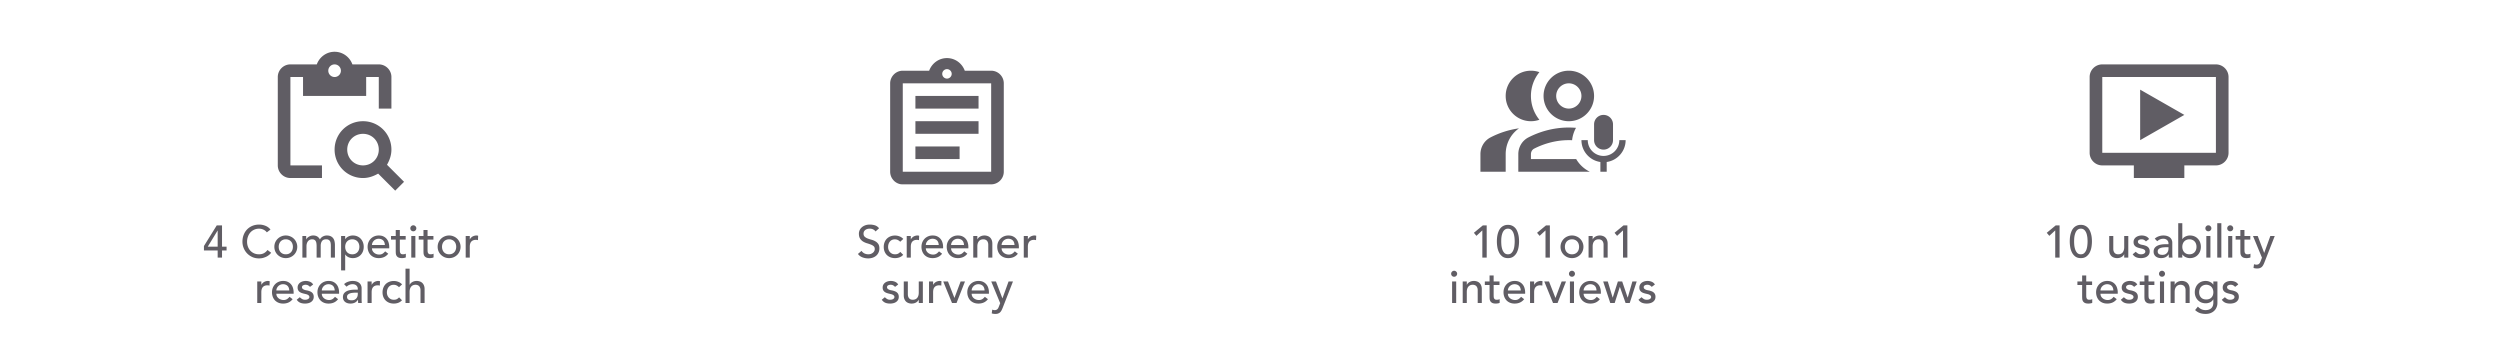 <svg xmlns="http://www.w3.org/2000/svg" width="1320" height="188" fill="none"><path fill="#605D64" d="M153.335 40.665h6.666v10h33.334v-10h6.666v16.667h6.667V40.665c0-3.666-3-6.666-6.667-6.666h-13.933c-1.4-3.867-5.067-6.667-9.4-6.667s-8 2.8-9.4 6.667h-13.933c-3.667 0-6.667 3-6.667 6.666v46.667c0 3.667 3 6.667 6.667 6.667h16.666v-6.667h-16.666V40.665ZM176.668 34c1.833 0 3.333 1.5 3.333 3.333 0 1.833-1.5 3.333-3.333 3.333a3.343 3.343 0 0 1-3.333-3.333c0-1.833 1.5-3.333 3.333-3.333Z"/><path fill="#605D64" d="M204.335 86.999c1.333-2.334 2.333-5 2.333-8 0-8.334-6.667-15-15-15s-15 6.666-15 15c0 8.333 6.667 15 15 15 3 0 5.667-1 8-2.334l9 9 4.667-4.666-9-9Zm-12.667.333c-4.667 0-8.333-3.667-8.333-8.333 0-4.667 3.666-8.334 8.333-8.334s8.333 3.667 8.333 8.334c0 4.666-3.666 8.333-8.333 8.333Zm-76.741 44.924h-7.248v-2.352l6.768-10.896h2.784v11.232h2.4v2.016h-2.4V136h-2.304v-3.744Zm0-10.512h-.048l-5.184 8.496h5.232v-8.496Zm25.968.936a4.752 4.752 0 0 0-1.824-1.44 5.433 5.433 0 0 0-2.28-.504c-.96 0-1.832.184-2.616.552a6.015 6.015 0 0 0-1.992 1.464 6.825 6.825 0 0 0-1.272 2.208 7.773 7.773 0 0 0-.456 2.688c0 .896.144 1.744.432 2.544.288.8.704 1.504 1.248 2.112a5.85 5.85 0 0 0 1.992 1.44c.784.352 1.672.528 2.664.528.976 0 1.832-.2 2.568-.6a5.51 5.51 0 0 0 1.872-1.68l1.944 1.464a8.586 8.586 0 0 1-.672.768c-.32.32-.744.648-1.272.984-.528.32-1.168.6-1.92.84-.736.256-1.592.384-2.568.384-1.344 0-2.56-.256-3.648-.768a8.977 8.977 0 0 1-2.76-2.016 8.94 8.94 0 0 1-1.728-2.808 8.95 8.95 0 0 1-.6-3.192c0-1.312.216-2.52.648-3.624.432-1.12 1.032-2.08 1.8-2.88a8.142 8.142 0 0 1 2.808-1.896c1.088-.448 2.288-.672 3.6-.672 1.12 0 2.216.216 3.288.648a6.15 6.15 0 0 1 2.664 1.992l-1.92 1.464Zm6.266 7.632c0 .576.088 1.112.264 1.608.176.48.424.896.744 1.248.32.336.712.608 1.176.816.464.192.984.288 1.56.288.576 0 1.096-.096 1.56-.288a3.68 3.68 0 0 0 1.176-.816c.32-.352.568-.768.744-1.248a4.775 4.775 0 0 0 .264-1.608 4.57 4.57 0 0 0-.264-1.584 3.457 3.457 0 0 0-.744-1.248 3.238 3.238 0 0 0-1.176-.816 3.773 3.773 0 0 0-1.56-.312c-.576 0-1.096.104-1.56.312a3.238 3.238 0 0 0-1.176.816c-.32.336-.568.752-.744 1.248a4.57 4.57 0 0 0-.264 1.584Zm-2.304 0c0-.832.152-1.608.456-2.328.32-.72.752-1.352 1.296-1.896a5.833 5.833 0 0 1 1.92-1.272 5.894 5.894 0 0 1 2.376-.48c.848 0 1.64.16 2.376.48a5.833 5.833 0 0 1 3.192 3.168c.32.72.48 1.496.48 2.328 0 .832-.16 1.616-.48 2.352a5.9 5.9 0 0 1-1.272 1.896 6.378 6.378 0 0 1-1.92 1.272 6.162 6.162 0 0 1-2.376.456c-.848 0-1.64-.152-2.376-.456a6.378 6.378 0 0 1-1.92-1.272 6.238 6.238 0 0 1-1.296-1.896 6.1 6.1 0 0 1-.456-2.352Zm14.802-5.688h2.016v1.776h.048c.048-.16.168-.36.36-.6.208-.24.464-.464.768-.672.32-.224.688-.408 1.104-.552.432-.16.904-.24 1.416-.24.848 0 1.56.176 2.136.528.576.352 1.048.88 1.416 1.584a3.64 3.64 0 0 1 1.56-1.584c.672-.352 1.352-.528 2.04-.528.88 0 1.6.144 2.16.432.56.288 1 .672 1.32 1.152.32.464.536 1 .648 1.608.128.592.192 1.208.192 1.848V136h-2.16v-6.336c0-.432-.032-.848-.096-1.248-.048-.4-.16-.752-.336-1.056a1.896 1.896 0 0 0-.744-.72c-.32-.192-.744-.288-1.272-.288-1.04 0-1.784.32-2.232.96-.448.64-.672 1.464-.672 2.472V136h-2.16v-5.952c0-.544-.032-1.04-.096-1.488-.048-.448-.16-.832-.336-1.152-.16-.336-.4-.592-.72-.768-.304-.192-.72-.288-1.248-.288-.384 0-.76.08-1.128.24a2.538 2.538 0 0 0-.936.672c-.272.304-.488.696-.648 1.176-.16.464-.24 1.016-.24 1.656V136h-2.16v-11.376Zm20.438 0h2.16v1.632h.048c.416-.608.984-1.08 1.704-1.416a5.38 5.38 0 0 1 2.256-.504c.88 0 1.672.152 2.376.456.72.304 1.328.728 1.824 1.272a5.598 5.598 0 0 1 1.176 1.92c.272.72.408 1.496.408 2.328a6.8 6.8 0 0 1-.408 2.376 5.647 5.647 0 0 1-1.176 1.896 5.286 5.286 0 0 1-1.824 1.248c-.704.304-1.496.456-2.376.456a5.382 5.382 0 0 1-2.304-.504c-.72-.352-1.272-.824-1.656-1.416h-.048v8.4h-2.16v-18.144Zm5.904 1.728c-.576 0-1.096.104-1.56.312a3.238 3.238 0 0 0-1.176.816c-.32.336-.568.752-.744 1.248a4.57 4.57 0 0 0-.264 1.584c0 .576.088 1.112.264 1.608.176.48.424.896.744 1.248.32.336.712.608 1.176.816.464.192.984.288 1.56.288.576 0 1.096-.096 1.56-.288a3.68 3.68 0 0 0 1.176-.816c.32-.352.568-.768.744-1.248a4.775 4.775 0 0 0 .264-1.608 4.57 4.57 0 0 0-.264-1.584 3.457 3.457 0 0 0-.744-1.248 3.238 3.238 0 0 0-1.176-.816 3.773 3.773 0 0 0-1.56-.312Zm10.4 4.752c0 .496.104.952.312 1.368.224.4.512.744.864 1.032.352.288.76.512 1.224.672.464.16.944.24 1.44.24.672 0 1.256-.152 1.752-.456a5.87 5.87 0 0 0 1.368-1.248l1.632 1.248c-1.2 1.552-2.88 2.328-5.04 2.328-.896 0-1.712-.152-2.448-.456a5.543 5.543 0 0 1-1.848-1.248 5.853 5.853 0 0 1-1.152-1.896 6.8 6.8 0 0 1-.408-2.376c0-.848.144-1.632.432-2.352a5.955 5.955 0 0 1 1.224-1.896 5.63 5.63 0 0 1 1.872-1.272 5.985 5.985 0 0 1 2.352-.456c1.008 0 1.856.176 2.544.528a4.96 4.96 0 0 1 1.728 1.392c.448.56.768 1.2.96 1.92.208.704.312 1.424.312 2.16v.768h-9.12Zm6.816-1.728a4.3 4.3 0 0 0-.24-1.32 2.66 2.66 0 0 0-.6-1.032 2.62 2.62 0 0 0-1.032-.696c-.4-.176-.872-.264-1.416-.264-.528 0-1.016.104-1.464.312-.432.192-.8.448-1.104.768a3.75 3.75 0 0 0-.72 1.08c-.16.384-.24.768-.24 1.152h6.816Zm10.984-2.88h-3.096v5.16c0 .32.008.64.024.96.016.304.072.584.168.84.112.24.272.44.48.6.224.144.544.216.96.216.256 0 .52-.024.792-.072.272-.048.52-.136.744-.264v1.968c-.256.144-.592.24-1.008.288a6.33 6.33 0 0 1-.936.096c-.832 0-1.48-.112-1.944-.336-.448-.24-.784-.544-1.008-.912a3.138 3.138 0 0 1-.384-1.224 20.226 20.226 0 0 1-.048-1.392v-5.928h-2.496v-1.872h2.496v-3.192h2.16v3.192h3.096v1.872Zm2.954-1.872h2.16V136h-2.16v-11.376Zm-.504-4.08c0-.432.152-.8.456-1.104.32-.32.696-.48 1.128-.48.432 0 .8.16 1.104.48.32.304.48.672.48 1.104 0 .432-.16.808-.48 1.128a1.504 1.504 0 0 1-1.104.456c-.432 0-.808-.152-1.128-.456a1.584 1.584 0 0 1-.456-1.128Zm12.198 5.952h-3.096v5.16c0 .32.008.64.024.96.016.304.072.584.168.84.112.24.272.44.48.6.224.144.544.216.96.216.256 0 .52-.024.792-.072.272-.048.52-.136.744-.264v1.968c-.256.144-.592.24-1.008.288a6.33 6.33 0 0 1-.936.096c-.832 0-1.48-.112-1.944-.336-.448-.24-.784-.544-1.008-.912a3.138 3.138 0 0 1-.384-1.224 20.226 20.226 0 0 1-.048-1.392v-5.928h-2.496v-1.872h2.496v-3.192h2.16v3.192h3.096v1.872Zm4.539 3.816c0 .576.088 1.112.264 1.608.176.48.424.896.744 1.248.32.336.712.608 1.176.816.464.192.984.288 1.56.288.576 0 1.096-.096 1.56-.288a3.68 3.68 0 0 0 1.176-.816c.32-.352.568-.768.744-1.248a4.775 4.775 0 0 0 .264-1.608 4.57 4.57 0 0 0-.264-1.584 3.457 3.457 0 0 0-.744-1.248 3.238 3.238 0 0 0-1.176-.816 3.773 3.773 0 0 0-1.56-.312c-.576 0-1.096.104-1.56.312a3.238 3.238 0 0 0-1.176.816c-.32.336-.568.752-.744 1.248a4.57 4.57 0 0 0-.264 1.584Zm-2.304 0c0-.832.152-1.608.456-2.328.32-.72.752-1.352 1.296-1.896a5.833 5.833 0 0 1 1.92-1.272 5.894 5.894 0 0 1 2.376-.48c.848 0 1.64.16 2.376.48a5.833 5.833 0 0 1 3.192 3.168c.32.72.48 1.496.48 2.328 0 .832-.16 1.616-.48 2.352a5.9 5.9 0 0 1-1.272 1.896 6.378 6.378 0 0 1-1.92 1.272 6.162 6.162 0 0 1-2.376.456c-.848 0-1.64-.152-2.376-.456a6.378 6.378 0 0 1-1.92-1.272 6.238 6.238 0 0 1-1.296-1.896 6.1 6.1 0 0 1-.456-2.352Zm14.802-5.688h2.16v1.752h.048c.144-.304.336-.576.576-.816.24-.256.504-.472.792-.648.304-.176.632-.312.984-.408a3.466 3.466 0 0 1 1.056-.168c.352 0 .672.048.96.144l-.096 2.328a6.267 6.267 0 0 0-.528-.12 2.946 2.946 0 0 0-.528-.048c-1.056 0-1.864.296-2.424.888-.56.592-.84 1.512-.84 2.76V136h-2.16v-11.376Zm-110.063 24h2.16v1.752h.048c.144-.304.336-.576.576-.816.24-.256.504-.472.792-.648.304-.176.632-.312.984-.408a3.466 3.466 0 0 1 1.056-.168c.352 0 .672.048.96.144l-.096 2.328a6.267 6.267 0 0 0-.528-.12 2.946 2.946 0 0 0-.528-.048c-1.056 0-1.864.296-2.424.888-.56.592-.84 1.512-.84 2.76V160h-2.16v-11.376Zm10.093 6.48c0 .496.104.952.312 1.368.224.4.512.744.864 1.032.352.288.76.512 1.224.672.464.16.944.24 1.44.24.672 0 1.256-.152 1.752-.456a5.87 5.87 0 0 0 1.368-1.248l1.632 1.248c-1.2 1.552-2.88 2.328-5.04 2.328-.896 0-1.712-.152-2.448-.456a5.543 5.543 0 0 1-1.848-1.248 5.853 5.853 0 0 1-1.152-1.896 6.8 6.8 0 0 1-.408-2.376c0-.848.144-1.632.432-2.352a5.955 5.955 0 0 1 1.224-1.896 5.63 5.63 0 0 1 1.872-1.272 5.985 5.985 0 0 1 2.352-.456c1.008 0 1.856.176 2.544.528a4.96 4.96 0 0 1 1.728 1.392c.448.56.768 1.2.96 1.92.208.704.312 1.424.312 2.16v.768h-9.12Zm6.816-1.728a4.3 4.3 0 0 0-.24-1.32 2.66 2.66 0 0 0-.6-1.032 2.62 2.62 0 0 0-1.032-.696c-.4-.176-.872-.264-1.416-.264-.528 0-1.016.104-1.464.312-.432.192-.8.448-1.104.768a3.75 3.75 0 0 0-.72 1.08c-.16.384-.24.768-.24 1.152h6.816Zm10.936-1.896a3.107 3.107 0 0 0-.96-.792c-.368-.224-.824-.336-1.368-.336-.512 0-.96.112-1.344.336-.368.208-.552.52-.552.936 0 .336.104.608.312.816.224.208.48.376.768.504.304.128.624.224.96.288.336.064.624.12.864.168.464.112.896.248 1.296.408.416.16.768.368 1.056.624.304.256.536.568.696.936.176.368.264.816.264 1.344 0 .64-.136 1.192-.408 1.656a3.481 3.481 0 0 1-1.056 1.104 4.438 4.438 0 0 1-1.488.624 7.206 7.206 0 0 1-1.656.192c-.944 0-1.776-.144-2.496-.432-.704-.288-1.336-.816-1.896-1.584l1.632-1.344a6.72 6.72 0 0 0 1.176.936c.432.272.96.408 1.584.408.272 0 .544-.024.816-.072a2.89 2.89 0 0 0 .744-.264c.224-.128.4-.28.528-.456.144-.192.216-.408.216-.648 0-.32-.104-.584-.312-.792a1.899 1.899 0 0 0-.72-.48 3.85 3.85 0 0 0-.888-.288c-.304-.08-.576-.144-.816-.192-.464-.112-.904-.24-1.32-.384a4.013 4.013 0 0 1-1.104-.576 2.66 2.66 0 0 1-.768-.912c-.192-.368-.288-.824-.288-1.368 0-.592.12-1.104.36-1.536.256-.448.584-.816.984-1.104.416-.288.88-.504 1.392-.648a5.997 5.997 0 0 1 1.584-.216c.768 0 1.504.144 2.208.432a3.497 3.497 0 0 1 1.68 1.44l-1.68 1.272Zm6.248 3.624c0 .496.104.952.312 1.368.224.4.512.744.864 1.032.352.288.76.512 1.224.672.464.16.944.24 1.44.24.672 0 1.256-.152 1.752-.456a5.87 5.87 0 0 0 1.368-1.248l1.632 1.248c-1.2 1.552-2.88 2.328-5.04 2.328-.896 0-1.712-.152-2.448-.456a5.543 5.543 0 0 1-1.848-1.248 5.853 5.853 0 0 1-1.152-1.896 6.8 6.8 0 0 1-.408-2.376c0-.848.144-1.632.432-2.352a5.955 5.955 0 0 1 1.224-1.896 5.63 5.63 0 0 1 1.872-1.272 5.985 5.985 0 0 1 2.352-.456c1.008 0 1.856.176 2.544.528a4.96 4.96 0 0 1 1.728 1.392c.448.56.768 1.2.96 1.92.208.704.312 1.424.312 2.16v.768h-9.12Zm6.816-1.728a4.3 4.3 0 0 0-.24-1.32 2.66 2.66 0 0 0-.6-1.032 2.62 2.62 0 0 0-1.032-.696c-.4-.176-.872-.264-1.416-.264-.528 0-1.016.104-1.464.312-.432.192-.8.448-1.104.768a3.75 3.75 0 0 0-.72 1.08c-.16.384-.24.768-.24 1.152h6.816Zm4.936-3.36a5.869 5.869 0 0 1 2.112-1.248c.8-.288 1.6-.432 2.4-.432.832 0 1.544.104 2.136.312.608.208 1.104.488 1.488.84.384.352.664.76.84 1.224.192.448.288.92.288 1.416v5.808c0 .4.008.768.024 1.104.016.336.04.656.072.96h-1.92a20.799 20.799 0 0 1-.072-1.728h-.048c-.48.736-1.048 1.256-1.704 1.56-.656.304-1.416.456-2.28.456a5.234 5.234 0 0 1-1.512-.216 3.824 3.824 0 0 1-1.272-.648 3.19 3.19 0 0 1-.84-1.056c-.208-.432-.312-.928-.312-1.488 0-.736.16-1.352.48-1.848a3.755 3.755 0 0 1 1.344-1.2c.576-.32 1.24-.544 1.992-.672a13.275 13.275 0 0 1 2.448-.216h1.584v-.48c0-.288-.056-.576-.168-.864a2.209 2.209 0 0 0-.504-.768 2.2 2.2 0 0 0-.84-.552c-.336-.144-.736-.216-1.2-.216-.416 0-.784.04-1.104.12-.304.08-.584.184-.84.312a3.315 3.315 0 0 0-.696.408c-.208.16-.408.312-.6.456l-1.296-1.344Zm6.096 4.512c-.512 0-1.04.032-1.584.096a5.937 5.937 0 0 0-1.464.312 2.95 2.95 0 0 0-1.08.672c-.272.288-.408.656-.408 1.104 0 .656.216 1.128.648 1.416.448.288 1.048.432 1.8.432.592 0 1.096-.096 1.512-.288a2.962 2.962 0 0 0 1.008-.792c.256-.32.44-.672.552-1.056.112-.4.168-.792.168-1.176v-.72h-1.152Zm6.302-5.904h2.16v1.752h.048c.144-.304.336-.576.576-.816.24-.256.504-.472.792-.648.304-.176.632-.312.984-.408a3.466 3.466 0 0 1 1.056-.168c.352 0 .672.048.96.144l-.096 2.328a6.267 6.267 0 0 0-.528-.12 2.946 2.946 0 0 0-.528-.048c-1.056 0-1.864.296-2.424.888-.56.592-.84 1.512-.84 2.76V160h-2.16v-11.376Zm16.597 3.024a4.272 4.272 0 0 0-1.272-.936c-.432-.224-.952-.336-1.56-.336-.592 0-1.112.112-1.56.336-.432.208-.8.504-1.104.888-.288.368-.512.8-.672 1.296-.144.48-.216.984-.216 1.512s.088 1.032.264 1.512c.176.464.424.872.744 1.224s.704.632 1.152.84c.448.192.952.288 1.512.288.608 0 1.128-.104 1.56-.312a4.176 4.176 0 0 0 1.2-.96l1.536 1.536a4.82 4.82 0 0 1-1.968 1.344 6.73 6.73 0 0 1-2.352.408c-.88 0-1.688-.144-2.424-.432a5.694 5.694 0 0 1-1.872-1.2 5.507 5.507 0 0 1-1.224-1.872c-.288-.736-.432-1.544-.432-2.424 0-.88.144-1.688.432-2.424a5.64 5.64 0 0 1 1.2-1.896 5.507 5.507 0 0 1 1.872-1.224c.736-.304 1.552-.456 2.448-.456a6.28 6.28 0 0 1 2.376.456 5.116 5.116 0 0 1 1.992 1.344l-1.632 1.488Zm3.442-9.792h2.16v8.52h.048c.272-.608.744-1.096 1.416-1.464.672-.384 1.448-.576 2.328-.576a4.63 4.63 0 0 1 1.56.264c.512.16.952.416 1.32.768.384.352.688.808.912 1.368.224.544.336 1.192.336 1.944V160h-2.16v-6.72c0-.528-.072-.976-.216-1.344-.144-.384-.336-.688-.576-.912-.24-.24-.52-.408-.84-.504a2.755 2.755 0 0 0-.96-.168c-.448 0-.864.072-1.248.216-.384.144-.72.376-1.008.696-.288.304-.512.696-.672 1.176-.16.48-.24 1.048-.24 1.704V160h-2.16v-18.144Zm269.228-64.521h23.334V84h-23.334v-6.666Zm0-13.334h33.334v6.667h-33.334v-6.667Zm0-13.333h33.334v6.667h-33.334v-6.667Zm40-13.333H509.4c-1.4-3.867-5.067-6.667-9.4-6.667s-8 2.8-9.4 6.667h-13.933c-.467 0-.9.033-1.334.133a6.69 6.69 0 0 0-3.366 1.833c-.6.6-1.1 1.334-1.434 2.134A6.427 6.427 0 0 0 470 44v46.667c0 .9.2 1.8.533 2.6.334.8.834 1.5 1.434 2.133a6.69 6.69 0 0 0 3.366 1.834c.434.066.867.1 1.334.1h46.666c3.667 0 6.667-3 6.667-6.667V44.001c0-3.666-3-6.666-6.667-6.666ZM500 36.5c1.367 0 2.5 1.134 2.5 2.5 0 1.367-1.133 2.5-2.5 2.5a2.518 2.518 0 0 1-2.5-2.5c0-1.366 1.133-2.5 2.5-2.5Zm23.333 54.167h-46.666V44.001h46.666v46.667Zm-68.446 41.781a3.89 3.89 0 0 0 1.584 1.392 4.968 4.968 0 0 0 2.016.432 4.35 4.35 0 0 0 1.176-.168c.4-.128.76-.312 1.08-.552.336-.24.608-.536.816-.888a2.36 2.36 0 0 0 .312-1.224c0-.656-.208-1.152-.624-1.488-.416-.352-.936-.64-1.56-.864-.608-.24-1.28-.464-2.016-.672a8.84 8.84 0 0 1-2.016-.912 5.023 5.023 0 0 1-1.536-1.536c-.416-.656-.624-1.536-.624-2.64 0-.496.104-1.024.312-1.584a4.561 4.561 0 0 1 1.032-1.536c.464-.464 1.056-.848 1.776-1.152.736-.32 1.616-.48 2.64-.48.928 0 1.816.128 2.664.384.848.256 1.592.776 2.232 1.56l-1.872 1.704c-.288-.448-.696-.808-1.224-1.08s-1.128-.408-1.8-.408c-.64 0-1.176.088-1.608.264-.416.16-.752.376-1.008.648-.256.256-.44.536-.552.84a2.806 2.806 0 0 0-.144.84c0 .72.208 1.272.624 1.656.416.384.928.696 1.536.936.624.24 1.296.456 2.016.648a8.064 8.064 0 0 1 2.016.816c.624.336 1.144.8 1.56 1.392.416.576.624 1.376.624 2.4 0 .816-.16 1.552-.48 2.208a4.77 4.77 0 0 1-1.248 1.656 5.59 5.59 0 0 1-1.872 1.032 7.24 7.24 0 0 1-2.304.36 8.38 8.38 0 0 1-3.096-.576c-.976-.384-1.752-.976-2.328-1.776l1.896-1.632Zm20.416-4.8a4.272 4.272 0 0 0-1.272-.936c-.432-.224-.952-.336-1.56-.336-.592 0-1.112.112-1.56.336-.432.208-.8.504-1.104.888-.288.368-.512.8-.672 1.296-.144.48-.216.984-.216 1.512s.088 1.032.264 1.512c.176.464.424.872.744 1.224s.704.632 1.152.84c.448.192.952.288 1.512.288.608 0 1.128-.104 1.56-.312a4.176 4.176 0 0 0 1.2-.96l1.536 1.536a4.82 4.82 0 0 1-1.968 1.344 6.73 6.73 0 0 1-2.352.408c-.88 0-1.688-.144-2.424-.432a5.694 5.694 0 0 1-1.872-1.2 5.507 5.507 0 0 1-1.224-1.872c-.288-.736-.432-1.544-.432-2.424 0-.88.144-1.688.432-2.424a5.64 5.64 0 0 1 1.2-1.896 5.507 5.507 0 0 1 1.872-1.224c.736-.304 1.552-.456 2.448-.456a6.28 6.28 0 0 1 2.376.456 5.116 5.116 0 0 1 1.992 1.344l-1.632 1.488Zm3.442-3.024h2.16v1.752h.048c.144-.304.336-.576.576-.816.24-.256.504-.472.792-.648.304-.176.632-.312.984-.408a3.466 3.466 0 0 1 1.056-.168c.352 0 .672.048.96.144l-.096 2.328a6.267 6.267 0 0 0-.528-.12 2.946 2.946 0 0 0-.528-.048c-1.056 0-1.864.296-2.424.888-.56.592-.84 1.512-.84 2.76V136h-2.16v-11.376Zm10.093 6.48c0 .496.104.952.312 1.368.224.4.512.744.864 1.032.352.288.76.512 1.224.672.464.16.944.24 1.44.24.672 0 1.256-.152 1.752-.456a5.87 5.87 0 0 0 1.368-1.248l1.632 1.248c-1.2 1.552-2.88 2.328-5.04 2.328-.896 0-1.712-.152-2.448-.456a5.543 5.543 0 0 1-1.848-1.248 5.853 5.853 0 0 1-1.152-1.896 6.8 6.8 0 0 1-.408-2.376c0-.848.144-1.632.432-2.352a5.955 5.955 0 0 1 1.224-1.896 5.63 5.63 0 0 1 1.872-1.272 5.985 5.985 0 0 1 2.352-.456c1.008 0 1.856.176 2.544.528a4.96 4.96 0 0 1 1.728 1.392c.448.56.768 1.2.96 1.92.208.704.312 1.424.312 2.16v.768h-9.12Zm6.816-1.728a4.3 4.3 0 0 0-.24-1.32 2.66 2.66 0 0 0-.6-1.032 2.62 2.62 0 0 0-1.032-.696c-.4-.176-.872-.264-1.416-.264-.528 0-1.016.104-1.464.312-.432.192-.8.448-1.104.768a3.75 3.75 0 0 0-.72 1.08c-.16.384-.24.768-.24 1.152h6.816Zm6.52 1.728c0 .496.104.952.312 1.368.224.4.512.744.864 1.032.352.288.76.512 1.224.672.464.16.944.24 1.44.24.672 0 1.256-.152 1.752-.456a5.87 5.87 0 0 0 1.368-1.248l1.632 1.248c-1.2 1.552-2.88 2.328-5.04 2.328-.896 0-1.712-.152-2.448-.456a5.543 5.543 0 0 1-1.848-1.248 5.853 5.853 0 0 1-1.152-1.896 6.8 6.8 0 0 1-.408-2.376c0-.848.144-1.632.432-2.352a5.955 5.955 0 0 1 1.224-1.896 5.63 5.63 0 0 1 1.872-1.272 5.985 5.985 0 0 1 2.352-.456c1.008 0 1.856.176 2.544.528a4.96 4.96 0 0 1 1.728 1.392c.448.56.768 1.2.96 1.92.208.704.312 1.424.312 2.16v.768h-9.12Zm6.816-1.728a4.3 4.3 0 0 0-.24-1.32 2.66 2.66 0 0 0-.6-1.032 2.62 2.62 0 0 0-1.032-.696c-.4-.176-.872-.264-1.416-.264-.528 0-1.016.104-1.464.312-.432.192-.8.448-1.104.768a3.75 3.75 0 0 0-.72 1.08c-.16.384-.24.768-.24 1.152h6.816Zm4.888-4.752h2.16v1.752h.048c.272-.608.744-1.096 1.416-1.464.672-.384 1.448-.576 2.328-.576a4.63 4.63 0 0 1 1.56.264c.512.16.952.416 1.32.768.384.352.688.808.912 1.368.224.544.336 1.192.336 1.944V136h-2.16v-6.72c0-.528-.072-.976-.216-1.344-.144-.384-.336-.688-.576-.912-.24-.24-.52-.408-.84-.504a2.755 2.755 0 0 0-.96-.168c-.448 0-.864.072-1.248.216-.384.144-.72.376-1.008.696-.288.304-.512.696-.672 1.176-.16.48-.24 1.048-.24 1.704V136h-2.16v-11.376Zm14.968 6.48c0 .496.104.952.312 1.368.224.4.512.744.864 1.032.352.288.76.512 1.224.672.464.16.944.24 1.44.24.672 0 1.256-.152 1.752-.456a5.87 5.87 0 0 0 1.368-1.248l1.632 1.248c-1.2 1.552-2.88 2.328-5.04 2.328-.896 0-1.712-.152-2.448-.456a5.543 5.543 0 0 1-1.848-1.248 5.853 5.853 0 0 1-1.152-1.896 6.8 6.8 0 0 1-.408-2.376c0-.848.144-1.632.432-2.352a5.955 5.955 0 0 1 1.224-1.896 5.63 5.63 0 0 1 1.872-1.272 5.985 5.985 0 0 1 2.352-.456c1.008 0 1.856.176 2.544.528a4.96 4.96 0 0 1 1.728 1.392c.448.56.768 1.2.96 1.92.208.704.312 1.424.312 2.16v.768h-9.12Zm6.816-1.728a4.3 4.3 0 0 0-.24-1.32 2.66 2.66 0 0 0-.6-1.032 2.62 2.62 0 0 0-1.032-.696c-.4-.176-.872-.264-1.416-.264-.528 0-1.016.104-1.464.312-.432.192-.8.448-1.104.768a3.75 3.75 0 0 0-.72 1.08c-.16.384-.24.768-.24 1.152h6.816Zm4.888-4.752h2.16v1.752h.048c.144-.304.336-.576.576-.816.24-.256.504-.472.792-.648.304-.176.632-.312.984-.408a3.466 3.466 0 0 1 1.056-.168c.352 0 .672.048.96.144l-.096 2.328a6.267 6.267 0 0 0-.528-.12 2.946 2.946 0 0 0-.528-.048c-1.056 0-1.864.296-2.424.888-.56.592-.84 1.512-.84 2.76V136h-2.16v-11.376Zm-67.979 26.856a3.107 3.107 0 0 0-.96-.792c-.368-.224-.824-.336-1.368-.336-.512 0-.96.112-1.344.336-.368.208-.552.52-.552.936 0 .336.104.608.312.816.224.208.48.376.768.504.304.128.624.224.96.288.336.064.624.12.864.168.464.112.896.248 1.296.408.416.16.768.368 1.056.624.304.256.536.568.696.936.176.368.264.816.264 1.344 0 .64-.136 1.192-.408 1.656a3.481 3.481 0 0 1-1.056 1.104 4.438 4.438 0 0 1-1.488.624 7.206 7.206 0 0 1-1.656.192c-.944 0-1.776-.144-2.496-.432-.704-.288-1.336-.816-1.896-1.584l1.632-1.344a6.72 6.72 0 0 0 1.176.936c.432.272.96.408 1.584.408.272 0 .544-.024.816-.072a2.89 2.89 0 0 0 .744-.264c.224-.128.4-.28.528-.456.144-.192.216-.408.216-.648 0-.32-.104-.584-.312-.792a1.899 1.899 0 0 0-.72-.48 3.85 3.85 0 0 0-.888-.288c-.304-.08-.576-.144-.816-.192-.464-.112-.904-.24-1.32-.384a4.013 4.013 0 0 1-1.104-.576 2.66 2.66 0 0 1-.768-.912c-.192-.368-.288-.824-.288-1.368 0-.592.12-1.104.36-1.536.256-.448.584-.816.984-1.104.416-.288.88-.504 1.392-.648a5.997 5.997 0 0 1 1.584-.216c.768 0 1.504.144 2.208.432a3.497 3.497 0 0 1 1.68 1.44l-1.68 1.272Zm14.696 8.52h-2.16v-1.752h-.048c-.272.608-.744 1.104-1.416 1.488-.672.368-1.448.552-2.328.552-.56 0-1.088-.088-1.584-.264a3.54 3.54 0 0 1-1.32-.768c-.368-.352-.664-.8-.888-1.344-.224-.56-.336-1.216-.336-1.968v-7.32h2.16v6.72c0 .528.072.984.216 1.368.144.368.336.672.576.912.24.224.512.392.816.504.32.096.648.144.984.144.448 0 .864-.072 1.248-.216a2.66 2.66 0 0 0 1.008-.672c.288-.32.512-.72.672-1.2.16-.48.24-1.048.24-1.704v-5.856h2.16V160Zm3.256-11.376h2.16v1.752h.048c.144-.304.336-.576.576-.816.24-.256.504-.472.792-.648.304-.176.632-.312.984-.408a3.466 3.466 0 0 1 1.056-.168c.352 0 .672.048.96.144l-.096 2.328a6.267 6.267 0 0 0-.528-.12 2.946 2.946 0 0 0-.528-.048c-1.056 0-1.864.296-2.424.888-.56.592-.84 1.512-.84 2.76V160h-2.16v-11.376Zm7.514 0h2.496l3.408 8.712 3.264-8.712h2.304L505.045 160h-2.376l-4.632-11.376Zm15 6.48c0 .496.104.952.312 1.368.224.4.512.744.864 1.032.352.288.76.512 1.224.672.464.16.944.24 1.44.24.672 0 1.256-.152 1.752-.456a5.87 5.87 0 0 0 1.368-1.248l1.632 1.248c-1.2 1.552-2.88 2.328-5.04 2.328-.896 0-1.712-.152-2.448-.456a5.543 5.543 0 0 1-1.848-1.248 5.853 5.853 0 0 1-1.152-1.896 6.8 6.8 0 0 1-.408-2.376c0-.848.144-1.632.432-2.352a5.955 5.955 0 0 1 1.224-1.896 5.63 5.63 0 0 1 1.872-1.272 5.985 5.985 0 0 1 2.352-.456c1.008 0 1.856.176 2.544.528a4.96 4.96 0 0 1 1.728 1.392c.448.56.768 1.2.96 1.92.208.704.312 1.424.312 2.16v.768h-9.12Zm6.816-1.728a4.3 4.3 0 0 0-.24-1.32 2.66 2.66 0 0 0-.6-1.032 2.62 2.62 0 0 0-1.032-.696c-.4-.176-.872-.264-1.416-.264-.528 0-1.016.104-1.464.312-.432.192-.8.448-1.104.768a3.75 3.75 0 0 0-.72 1.08c-.16.384-.24.768-.24 1.152h6.816Zm3.52-4.752h2.496l3.384 8.88h.048l3.216-8.88h2.328l-5.4 13.824c-.192.496-.392.944-.6 1.344a4.02 4.02 0 0 1-.744 1.056c-.288.288-.64.512-1.056.672-.4.16-.896.24-1.488.24-.32 0-.648-.024-.984-.072a3.228 3.228 0 0 1-.936-.24l.264-1.968c.432.176.864.264 1.296.264.336 0 .616-.048.84-.144.24-.08.44-.208.6-.384.176-.16.32-.352.432-.576.112-.224.224-.48.336-.768l.696-1.8-4.728-11.448Zm323.295-69.625c-2.767 0-5-2.234-5-5v-8.334c0-2.766 2.233-5 5-5s5 2.234 5 5V74c0 2.766-2.233 5-5 5Zm-1.667 11.666h3.334v-5.133c5.633-.8 10-5.667 10-11.533h-3.334c0 4.6-3.733 8.333-8.333 8.333a8.336 8.336 0 0 1-8.333-8.333h-3.334c0 5.866 4.367 10.733 10 11.533v5.133ZM808.335 64c-7.367 0-13.334-5.967-13.334-13.334 0-7.366 5.967-13.333 13.334-13.333 1.566 0 3.066.267 4.466.767a19.792 19.792 0 0 0-4.466 12.566c0 4.767 1.666 9.134 4.466 12.567-1.4.5-2.9.767-4.466.767Zm-6.3 3.766c-4.4 3.067-7.034 8.134-7.034 13.634v9.266h-13.333V81.4c0-3.734 2.033-7.167 5.367-8.867a46.693 46.693 0 0 1 15-4.767Zm12.966-17.1c0-7.366 5.967-13.333 13.334-13.333 7.366 0 13.333 5.967 13.333 13.333 0 7.367-5.967 13.334-13.333 13.334-7.367 0-13.334-5.967-13.334-13.334Zm6.667 0c0 3.667 3 6.667 6.667 6.667 3.666 0 6.666-3 6.666-6.667 0-3.666-3-6.666-6.666-6.666-3.667 0-6.667 3-6.667 6.666ZM828.335 74c-7.9 0-14.3 2.433-18.267 4.466-1.067.534-1.733 1.667-1.733 2.934V84h23.9a16.876 16.876 0 0 0 7.166 6.666h-37.733V81.4c0-3.734 2.033-7.167 5.367-8.867 5.6-2.867 12.866-5.2 21.3-5.2 1.3 0 2.566.067 3.8.167a16.875 16.875 0 0 0-2.067 6.533c-.567-.033-1.133-.033-1.733-.033Zm-45.66 47.648-3.12 2.88-1.344-1.608 4.728-3.912h2.04V136h-2.304v-14.352Zm7.672 5.856c0-.624.032-1.272.096-1.944.064-.672.176-1.328.336-1.968.176-.656.4-1.28.672-1.872a5.638 5.638 0 0 1 1.08-1.536 4.98 4.98 0 0 1 1.56-1.056c.608-.272 1.312-.408 2.112-.408s1.496.136 2.088.408a4.638 4.638 0 0 1 1.56 1.056c.448.432.808.944 1.08 1.536.288.592.512 1.216.672 1.872.176.64.296 1.296.36 1.968.064.672.096 1.32.096 1.944 0 .896-.08 1.856-.24 2.88a9.912 9.912 0 0 1-.888 2.856 5.983 5.983 0 0 1-1.8 2.184c-.752.576-1.728.864-2.928.864s-2.184-.288-2.952-.864a6.084 6.084 0 0 1-1.776-2.184 9.912 9.912 0 0 1-.888-2.856 18.71 18.71 0 0 1-.24-2.88Zm2.304 0c0 .56.032 1.224.096 1.992.08.768.24 1.512.48 2.232.24.704.592 1.304 1.056 1.8.48.496 1.12.744 1.92.744.8 0 1.432-.248 1.896-.744.48-.496.84-1.096 1.08-1.8.24-.72.392-1.464.456-2.232.08-.768.12-1.432.12-1.992 0-.384-.016-.816-.048-1.296a9.417 9.417 0 0 0-.168-1.488c-.08-.512-.2-1-.36-1.464a4.535 4.535 0 0 0-.648-1.272 2.9 2.9 0 0 0-.96-.912c-.384-.224-.84-.336-1.368-.336-.528 0-.984.112-1.368.336a3.137 3.137 0 0 0-.984.912 4.958 4.958 0 0 0-.624 1.272c-.16.464-.288.952-.384 1.464-.08.496-.136.992-.168 1.488-.016.48-.024.912-.024 1.296Zm23.376-5.856-3.12 2.88-1.344-1.608 4.728-3.912h2.04V136h-2.304v-14.352Zm10.24 8.664c0 .576.088 1.112.264 1.608.176.48.424.896.744 1.248.32.336.712.608 1.176.816.464.192.984.288 1.56.288.576 0 1.096-.096 1.56-.288a3.68 3.68 0 0 0 1.176-.816c.32-.352.568-.768.744-1.248a4.775 4.775 0 0 0 .264-1.608 4.57 4.57 0 0 0-.264-1.584 3.457 3.457 0 0 0-.744-1.248 3.238 3.238 0 0 0-1.176-.816 3.773 3.773 0 0 0-1.56-.312c-.576 0-1.096.104-1.56.312a3.238 3.238 0 0 0-1.176.816c-.32.336-.568.752-.744 1.248a4.57 4.57 0 0 0-.264 1.584Zm-2.304 0c0-.832.152-1.608.456-2.328.32-.72.752-1.352 1.296-1.896a5.833 5.833 0 0 1 1.92-1.272 5.894 5.894 0 0 1 2.376-.48c.848 0 1.64.16 2.376.48a5.833 5.833 0 0 1 3.192 3.168c.32.72.48 1.496.48 2.328 0 .832-.16 1.616-.48 2.352a5.9 5.9 0 0 1-1.272 1.896 6.378 6.378 0 0 1-1.92 1.272 6.162 6.162 0 0 1-2.376.456c-.848 0-1.64-.152-2.376-.456a6.378 6.378 0 0 1-1.92-1.272 6.238 6.238 0 0 1-1.296-1.896 6.1 6.1 0 0 1-.456-2.352Zm14.802-5.688h2.16v1.752h.048c.272-.608.744-1.096 1.416-1.464.672-.384 1.448-.576 2.328-.576a4.63 4.63 0 0 1 1.56.264c.512.16.952.416 1.32.768.384.352.688.808.912 1.368.224.544.336 1.192.336 1.944V136h-2.16v-6.72c0-.528-.072-.976-.216-1.344-.144-.384-.336-.688-.576-.912-.24-.24-.52-.408-.84-.504a2.755 2.755 0 0 0-.96-.168c-.448 0-.864.072-1.248.216-.384.144-.72.376-1.008.696-.288.304-.512.696-.672 1.176-.16.48-.24 1.048-.24 1.704V136h-2.16v-11.376Zm18.184-2.976-3.12 2.88-1.344-1.608 4.728-3.912h2.04V136h-2.304v-14.352Zm-90.239 26.976h2.16V160h-2.16v-11.376Zm-.504-4.08c0-.432.152-.8.456-1.104.32-.32.696-.48 1.128-.48.432 0 .8.16 1.104.48.32.304.48.672.48 1.104 0 .432-.16.808-.48 1.128a1.504 1.504 0 0 1-1.104.456c-.432 0-.808-.152-1.128-.456a1.584 1.584 0 0 1-.456-1.128Zm6.102 4.08h2.16v1.752h.048c.272-.608.744-1.096 1.416-1.464.672-.384 1.448-.576 2.328-.576a4.63 4.63 0 0 1 1.56.264c.512.16.952.416 1.32.768.384.352.688.808.912 1.368.224.544.336 1.192.336 1.944V160h-2.16v-6.72c0-.528-.072-.976-.216-1.344-.144-.384-.336-.688-.576-.912-.24-.24-.52-.408-.84-.504a2.755 2.755 0 0 0-.96-.168c-.448 0-.864.072-1.248.216-.384.144-.72.376-1.008.696-.288.304-.512.696-.672 1.176-.16.48-.24 1.048-.24 1.704V160h-2.16v-11.376Zm19.432 1.872h-3.096v5.16c0 .32.008.64.024.96.016.304.072.584.168.84.112.24.272.44.48.6.224.144.544.216.96.216.256 0 .52-.024.792-.072.272-.048.52-.136.744-.264v1.968c-.256.144-.592.24-1.008.288a6.33 6.33 0 0 1-.936.096c-.832 0-1.48-.112-1.944-.336-.448-.24-.784-.544-1.008-.912a3.138 3.138 0 0 1-.384-1.224 20.226 20.226 0 0 1-.048-1.392v-5.928h-2.496v-1.872h2.496v-3.192h2.16v3.192h3.096v1.872Zm4.419 4.608c0 .496.104.952.312 1.368.224.4.512.744.864 1.032.352.288.76.512 1.224.672.464.16.944.24 1.44.24.672 0 1.256-.152 1.752-.456a5.87 5.87 0 0 0 1.368-1.248l1.632 1.248c-1.2 1.552-2.88 2.328-5.04 2.328-.896 0-1.712-.152-2.448-.456a5.543 5.543 0 0 1-1.848-1.248 5.853 5.853 0 0 1-1.152-1.896 6.8 6.8 0 0 1-.408-2.376c0-.848.144-1.632.432-2.352a5.955 5.955 0 0 1 1.224-1.896 5.63 5.63 0 0 1 1.872-1.272 5.985 5.985 0 0 1 2.352-.456c1.008 0 1.856.176 2.544.528a4.96 4.96 0 0 1 1.728 1.392c.448.56.768 1.2.96 1.92.208.704.312 1.424.312 2.16v.768h-9.12Zm6.816-1.728a4.3 4.3 0 0 0-.24-1.32 2.66 2.66 0 0 0-.6-1.032 2.62 2.62 0 0 0-1.032-.696c-.4-.176-.872-.264-1.416-.264-.528 0-1.016.104-1.464.312-.432.192-.8.448-1.104.768a3.75 3.75 0 0 0-.72 1.08c-.16.384-.24.768-.24 1.152h6.816Zm4.887-4.752h2.16v1.752h.048c.144-.304.336-.576.576-.816.24-.256.504-.472.792-.648.304-.176.632-.312.984-.408a3.466 3.466 0 0 1 1.056-.168c.352 0 .672.048.96.144l-.096 2.328a6.267 6.267 0 0 0-.528-.12 2.946 2.946 0 0 0-.528-.048c-1.056 0-1.864.296-2.424.888-.56.592-.84 1.512-.84 2.76V160h-2.16v-11.376Zm7.515 0h2.496l3.408 8.712 3.264-8.712h2.304L822.385 160h-2.376l-4.632-11.376Zm13.536 0h2.16V160h-2.16v-11.376Zm-.504-4.08c0-.432.152-.8.456-1.104.32-.32.696-.48 1.128-.48.432 0 .8.16 1.104.48.32.304.48.672.48 1.104 0 .432-.16.808-.48 1.128a1.504 1.504 0 0 1-1.104.456c-.432 0-.808-.152-1.128-.456a1.584 1.584 0 0 1-.456-1.128Zm7.734 10.56c0 .496.104.952.312 1.368.224.4.512.744.864 1.032.352.288.76.512 1.224.672.464.16.944.24 1.44.24.672 0 1.256-.152 1.752-.456a5.87 5.87 0 0 0 1.368-1.248l1.632 1.248c-1.2 1.552-2.88 2.328-5.04 2.328-.896 0-1.712-.152-2.448-.456a5.543 5.543 0 0 1-1.848-1.248 5.853 5.853 0 0 1-1.152-1.896 6.8 6.8 0 0 1-.408-2.376c0-.848.144-1.632.432-2.352a5.955 5.955 0 0 1 1.224-1.896 5.63 5.63 0 0 1 1.872-1.272 5.985 5.985 0 0 1 2.352-.456c1.008 0 1.856.176 2.544.528a4.96 4.96 0 0 1 1.728 1.392c.448.56.768 1.2.96 1.92.208.704.312 1.424.312 2.16v.768h-9.12Zm6.816-1.728a4.3 4.3 0 0 0-.24-1.32 2.66 2.66 0 0 0-.6-1.032 2.62 2.62 0 0 0-1.032-.696c-.4-.176-.872-.264-1.416-.264-.528 0-1.016.104-1.464.312-.432.192-.8.448-1.104.768a3.75 3.75 0 0 0-.72 1.08c-.16.384-.24.768-.24 1.152h6.816Zm3.52-4.752h2.424l2.568 8.496h.048l2.712-8.496h2.28l2.88 8.496h.048l2.448-8.496h2.28L860.495 160h-2.184l-3-8.496h-.048L852.551 160h-2.328l-3.744-11.376Zm25.627 2.856a3.107 3.107 0 0 0-.96-.792c-.368-.224-.824-.336-1.368-.336-.512 0-.96.112-1.344.336-.368.208-.552.52-.552.936 0 .336.104.608.312.816.224.208.48.376.768.504.304.128.624.224.96.288.336.064.624.12.864.168.464.112.896.248 1.296.408.416.16.768.368 1.056.624.304.256.536.568.696.936.176.368.264.816.264 1.344 0 .64-.136 1.192-.408 1.656a3.481 3.481 0 0 1-1.056 1.104 4.438 4.438 0 0 1-1.488.624 7.206 7.206 0 0 1-1.656.192c-.944 0-1.776-.144-2.496-.432-.704-.288-1.336-.816-1.896-1.584l1.632-1.344a6.72 6.72 0 0 0 1.176.936c.432.272.96.408 1.584.408.272 0 .544-.024.816-.072a2.89 2.89 0 0 0 .744-.264c.224-.128.4-.28.528-.456.144-.192.216-.408.216-.648 0-.32-.104-.584-.312-.792a1.899 1.899 0 0 0-.72-.48 3.85 3.85 0 0 0-.888-.288c-.304-.08-.576-.144-.816-.192-.464-.112-.904-.24-1.32-.384a4.013 4.013 0 0 1-1.104-.576 2.66 2.66 0 0 1-.768-.912c-.192-.368-.288-.824-.288-1.368 0-.592.12-1.104.36-1.536.256-.448.584-.816.984-1.104.416-.288.88-.504 1.392-.648a5.997 5.997 0 0 1 1.584-.216c.768 0 1.504.144 2.208.432a3.497 3.497 0 0 1 1.68 1.44l-1.68 1.272ZM1130 47.333V74l23.33-13.333L1130 47.333ZM1170 34h-60c-3.67 0-6.67 3-6.67 6.667v40c0 3.666 3 6.666 6.67 6.666h16.67V94h26.66v-6.667H1170c3.67 0 6.67-3 6.67-6.666v-40c0-3.667-3-6.667-6.67-6.667Zm0 46.667h-60v-40h60v40Zm-84.84 40.981-3.12 2.88-1.35-1.608 4.73-3.912h2.04V136h-2.3v-14.352Zm7.67 5.856c0-.624.03-1.272.09-1.944.07-.672.18-1.328.34-1.968.18-.656.4-1.28.67-1.872.29-.592.65-1.104 1.08-1.536.45-.448.97-.8 1.56-1.056.61-.272 1.31-.408 2.11-.408.8 0 1.5.136 2.09.408.61.256 1.13.608 1.56 1.056.45.432.81.944 1.08 1.536.29.592.51 1.216.67 1.872.18.64.3 1.296.36 1.968.07.672.1 1.32.1 1.944 0 .896-.08 1.856-.24 2.88a9.977 9.977 0 0 1-.89 2.856 5.944 5.944 0 0 1-1.8 2.184c-.75.576-1.73.864-2.93.864-1.2 0-2.18-.288-2.95-.864a6.069 6.069 0 0 1-1.77-2.184 9.674 9.674 0 0 1-.89-2.856 18.71 18.71 0 0 1-.24-2.88Zm2.3 0c0 .56.03 1.224.1 1.992.08.768.24 1.512.48 2.232.24.704.59 1.304 1.05 1.8.48.496 1.12.744 1.92.744.8 0 1.44-.248 1.9-.744.48-.496.84-1.096 1.08-1.8.24-.72.39-1.464.46-2.232.08-.768.12-1.432.12-1.992 0-.384-.02-.816-.05-1.296a9.422 9.422 0 0 0-.17-1.488c-.08-.512-.2-1-.36-1.464-.16-.48-.38-.904-.65-1.272a2.791 2.791 0 0 0-.96-.912c-.38-.224-.84-.336-1.37-.336-.52 0-.98.112-1.36.336-.39.224-.72.528-.99.912-.25.368-.46.792-.62 1.272-.16.464-.29.952-.39 1.464-.08.496-.13.992-.16 1.488-.02.48-.03.912-.03 1.296Zm28.61 8.496h-2.16v-1.752h-.05c-.27.608-.74 1.104-1.41 1.488-.68.368-1.45.552-2.33.552-.56 0-1.09-.088-1.59-.264-.49-.16-.93-.416-1.32-.768-.36-.352-.66-.8-.88-1.344-.23-.56-.34-1.216-.34-1.968v-7.32h2.16v6.72c0 .528.07.984.22 1.368.14.368.33.672.57.912.24.224.51.392.82.504.32.096.65.144.98.144.45 0 .87-.072 1.25-.216.38-.144.72-.368 1.01-.672.29-.32.51-.72.67-1.2.16-.48.24-1.048.24-1.704v-5.856h2.16V136Zm9.3-8.52c-.25-.32-.57-.584-.96-.792-.36-.224-.82-.336-1.36-.336-.52 0-.96.112-1.35.336-.37.208-.55.52-.55.936 0 .336.1.608.31.816.23.208.48.376.77.504.3.128.62.224.96.288.34.064.62.12.86.168.47.112.9.248 1.3.408.42.16.77.368 1.06.624.3.256.53.568.69.936.18.368.27.816.27 1.344 0 .64-.14 1.192-.41 1.656-.27.448-.63.816-1.06 1.104-.43.288-.93.496-1.49.624a7.13 7.13 0 0 1-1.65.192c-.95 0-1.78-.144-2.5-.432-.7-.288-1.33-.816-1.89-1.584l1.63-1.344c.35.352.74.664 1.17.936.44.272.96.408 1.59.408.27 0 .54-.024.81-.072.29-.064.54-.152.75-.264.22-.128.4-.28.53-.456.14-.192.21-.408.21-.648 0-.32-.1-.584-.31-.792a1.868 1.868 0 0 0-.72-.48 3.836 3.836 0 0 0-.89-.288c-.3-.08-.57-.144-.81-.192-.47-.112-.91-.24-1.32-.384a3.993 3.993 0 0 1-1.11-.576c-.32-.24-.57-.544-.77-.912-.19-.368-.28-.824-.28-1.368 0-.592.12-1.104.36-1.536.25-.448.58-.816.98-1.104.42-.288.88-.504 1.39-.648a6.041 6.041 0 0 1 1.59-.216c.76 0 1.5.144 2.2.432.71.288 1.27.768 1.68 1.44l-1.68 1.272Zm4.67-1.464c.61-.56 1.31-.976 2.11-1.248.8-.288 1.6-.432 2.4-.432.83 0 1.54.104 2.14.312.6.208 1.1.488 1.48.84.39.352.67.76.84 1.224.2.448.29.92.29 1.416v5.808c0 .4.01.768.03 1.104.01.336.04.656.07.96h-1.92c-.05-.576-.07-1.152-.07-1.728h-.05c-.48.736-1.05 1.256-1.71 1.56-.65.304-1.41.456-2.28.456a5.26 5.26 0 0 1-1.51-.216c-.48-.144-.9-.36-1.27-.648-.35-.288-.63-.64-.84-1.056-.21-.432-.31-.928-.31-1.488 0-.736.16-1.352.48-1.848.33-.496.78-.896 1.34-1.2a6.26 6.26 0 0 1 1.99-.672c.77-.144 1.59-.216 2.45-.216h1.59v-.48c0-.288-.06-.576-.17-.864a2.118 2.118 0 0 0-.51-.768 2.14 2.14 0 0 0-.84-.552c-.33-.144-.73-.216-1.2-.216-.41 0-.78.04-1.1.12-.3.08-.58.184-.84.312-.26.112-.49.248-.7.408-.2.16-.4.312-.6.456l-1.29-1.344Zm6.09 4.512c-.51 0-1.04.032-1.58.096-.53.048-1.02.152-1.46.312-.44.16-.8.384-1.08.672-.28.288-.41.656-.41 1.104 0 .656.21 1.128.65 1.416.44.288 1.04.432 1.8.432.59 0 1.09-.096 1.51-.288a3.07 3.07 0 0 0 1.01-.792c.25-.32.44-.672.55-1.056.11-.4.17-.792.17-1.176v-.72h-1.16Zm6.3-12.672h2.16v8.4h.05c.39-.592.94-1.056 1.66-1.392a5.179 5.179 0 0 1 2.3-.528c.88 0 1.67.152 2.38.456.72.304 1.33.728 1.82 1.272.51.528.91 1.16 1.18 1.896.27.72.41 1.504.41 2.352 0 .848-.14 1.632-.41 2.352-.27.72-.67 1.352-1.18 1.896-.49.544-1.1.968-1.82 1.272-.71.304-1.5.456-2.38.456-.77 0-1.52-.168-2.25-.504-.72-.336-1.29-.808-1.71-1.416h-.05V136h-2.16v-18.144Zm5.91 16.416c.57 0 1.09-.096 1.56-.288.46-.208.85-.48 1.17-.816.32-.352.57-.768.75-1.248.17-.496.26-1.032.26-1.608 0-.576-.09-1.104-.26-1.584a3.525 3.525 0 0 0-.75-1.248 3.249 3.249 0 0 0-1.17-.816 3.813 3.813 0 0 0-1.56-.312c-.58 0-1.1.104-1.56.312-.47.192-.86.464-1.18.816-.32.336-.57.752-.74 1.248-.18.48-.27 1.008-.27 1.584 0 .576.09 1.112.27 1.608.17.48.42.896.74 1.248.32.336.71.608 1.18.816.46.192.98.288 1.56.288Zm8.93-9.648h2.16V136h-2.16v-11.376Zm-.5-4.08c0-.432.15-.8.46-1.104.32-.32.69-.48 1.12-.48.44 0 .8.16 1.11.48.32.304.48.672.48 1.104 0 .432-.16.808-.48 1.128-.31.304-.67.456-1.11.456a1.564 1.564 0 0 1-1.58-1.584Zm6.27-2.688h2.16V136h-2.16v-18.144Zm5.77 6.768h2.16V136h-2.16v-11.376Zm-.51-4.08c0-.432.15-.8.46-1.104.32-.32.69-.48 1.13-.48.43 0 .8.16 1.1.48.32.304.48.672.48 1.104 0 .432-.16.808-.48 1.128-.3.304-.67.456-1.1.456a1.564 1.564 0 0 1-1.59-1.584Zm12.2 5.952h-3.1v5.16c0 .32.01.64.03.96.01.304.07.584.17.84.11.24.27.44.48.6.22.144.54.216.96.216.25 0 .52-.024.79-.072.27-.048.52-.136.74-.264v1.968c-.25.144-.59.24-1.01.288-.4.064-.71.096-.93.096-.83 0-1.48-.112-1.95-.336-.44-.24-.78-.544-1-.912a3.145 3.145 0 0 1-.39-1.224c-.03-.464-.05-.928-.05-1.392v-5.928h-2.49v-1.872h2.49v-3.192h2.16v3.192h3.1v1.872Zm1.42-1.872h2.49l3.39 8.88h.05l3.21-8.88h2.33l-5.4 13.824c-.19.496-.39.944-.6 1.344-.21.416-.46.768-.74 1.056-.29.288-.64.512-1.06.672-.4.16-.9.24-1.49.24-.32 0-.65-.024-.98-.072a3.303 3.303 0 0 1-.94-.24l.27-1.968c.43.176.86.264 1.29.264.34 0 .62-.048.84-.144.24-.08.44-.208.6-.384.18-.16.32-.352.43-.576a6.7 6.7 0 0 0 .34-.768l.7-1.8-4.73-11.448Zm-84.96 25.872h-3.1v5.16c0 .32.01.64.02.96.02.304.08.584.17.84.11.24.27.44.48.6.23.144.55.216.96.216.26 0 .52-.024.79-.072.28-.048.52-.136.75-.264v1.968c-.26.144-.59.24-1.01.288-.4.064-.71.096-.94.096-.83 0-1.48-.112-1.94-.336-.45-.24-.78-.544-1.01-.912a3.134 3.134 0 0 1-.38-1.224c-.03-.464-.05-.928-.05-1.392v-5.928h-2.5v-1.872h2.5v-3.192h2.16v3.192h3.1v1.872Zm4.42 4.608c0 .496.1.952.31 1.368.22.4.51.744.86 1.032.35.288.76.512 1.23.672.46.16.94.24 1.44.24.67 0 1.25-.152 1.75-.456.49-.32.95-.736 1.37-1.248l1.63 1.248c-1.2 1.552-2.88 2.328-5.04 2.328-.9 0-1.71-.152-2.45-.456a5.531 5.531 0 0 1-1.85-1.248 5.919 5.919 0 0 1-1.15-1.896 6.847 6.847 0 0 1-.41-2.376c0-.848.15-1.632.43-2.352a6.11 6.11 0 0 1 1.23-1.896 5.641 5.641 0 0 1 1.87-1.272c.72-.304 1.5-.456 2.35-.456 1.01 0 1.86.176 2.55.528.7.352 1.28.816 1.72 1.392.45.56.77 1.2.96 1.92.21.704.32 1.424.32 2.16v.768h-9.12Zm6.81-1.728c-.01-.48-.09-.92-.24-1.32-.13-.4-.33-.744-.6-1.032a2.57 2.57 0 0 0-1.03-.696c-.4-.176-.87-.264-1.42-.264-.52 0-1.01.104-1.46.312-.43.192-.8.448-1.1.768-.31.32-.55.68-.72 1.08-.16.384-.24.768-.24 1.152h6.81Zm10.94-1.896c-.26-.32-.58-.584-.96-.792-.37-.224-.83-.336-1.37-.336-.51 0-.96.112-1.34.336-.37.208-.56.52-.56.936 0 .336.11.608.32.816.22.208.48.376.76.504.31.128.63.224.96.288.34.064.63.12.87.168.46.112.89.248 1.29.408.42.16.77.368 1.06.624.3.256.54.568.7.936.17.368.26.816.26 1.344 0 .64-.14 1.192-.41 1.656-.27.448-.62.816-1.05 1.104a4.52 4.52 0 0 1-1.49.624c-.55.128-1.1.192-1.66.192-.94 0-1.77-.144-2.49-.432-.71-.288-1.34-.816-1.9-1.584l1.63-1.344c.35.352.75.664 1.18.936.43.272.96.408 1.58.408.27 0 .55-.024.82-.072.29-.064.53-.152.74-.264.23-.128.4-.28.53-.456.14-.192.22-.408.22-.648 0-.32-.11-.584-.32-.792a1.868 1.868 0 0 0-.72-.48 3.754 3.754 0 0 0-.88-.288c-.31-.08-.58-.144-.82-.192-.46-.112-.9-.24-1.32-.384a3.932 3.932 0 0 1-1.1-.576c-.32-.24-.58-.544-.77-.912-.19-.368-.29-.824-.29-1.368 0-.592.12-1.104.36-1.536.26-.448.58-.816.98-1.104.42-.288.88-.504 1.4-.648a5.912 5.912 0 0 1 1.58-.216c.77 0 1.5.144 2.21.432.7.288 1.26.768 1.68 1.44l-1.68 1.272Zm10.71-.984h-3.1v5.16c0 .32.01.64.03.96.01.304.07.584.17.84.11.24.27.44.48.6.22.144.54.216.96.216.25 0 .52-.024.79-.072.27-.048.52-.136.74-.264v1.968c-.25.144-.59.24-1.01.288-.4.064-.71.096-.93.096-.83 0-1.48-.112-1.95-.336-.44-.24-.78-.544-1-.912a3.145 3.145 0 0 1-.39-1.224c-.03-.464-.05-.928-.05-1.392v-5.928h-2.49v-1.872h2.49v-3.192h2.16v3.192h3.1v1.872Zm2.95-1.872h2.16V160h-2.16v-11.376Zm-.5-4.08c0-.432.15-.8.46-1.104.32-.32.69-.48 1.12-.48.44 0 .8.16 1.11.48.32.304.48.672.48 1.104 0 .432-.16.808-.48 1.128-.31.304-.67.456-1.11.456a1.564 1.564 0 0 1-1.58-1.584Zm6.1 4.08h2.16v1.752h.05c.27-.608.74-1.096 1.42-1.464.67-.384 1.44-.576 2.32-.576.55 0 1.07.088 1.56.264.52.16.96.416 1.32.768.39.352.69.808.92 1.368.22.544.33 1.192.33 1.944V160h-2.16v-6.72c0-.528-.07-.976-.21-1.344-.15-.384-.34-.688-.58-.912-.24-.24-.52-.408-.84-.504-.3-.112-.62-.168-.96-.168-.45 0-.86.072-1.25.216-.38.144-.72.376-1.01.696-.28.304-.51.696-.67 1.176-.16.48-.24 1.048-.24 1.704V160h-2.16v-11.376Zm24.74 11.28c0 .864-.15 1.648-.46 2.352-.29.72-.7 1.336-1.25 1.848-.54.528-1.2.936-1.96 1.224-.77.288-1.62.432-2.55.432-1.09 0-2.09-.152-3-.456-.89-.304-1.75-.832-2.57-1.584l1.47-1.824c.56.608 1.17 1.064 1.82 1.368.66.32 1.4.48 2.23.48.8 0 1.47-.12 2-.36.52-.224.94-.52 1.24-.888.32-.368.55-.792.68-1.272.12-.464.19-.936.19-1.416v-1.68h-.07c-.42.688-.99 1.2-1.71 1.536-.7.32-1.45.48-2.23.48-.83 0-1.61-.144-2.33-.432a5.806 5.806 0 0 1-1.82-1.224 5.824 5.824 0 0 1-1.2-1.848 6.17 6.17 0 0 1-.43-2.328c0-.832.13-1.608.4-2.328.28-.736.66-1.376 1.16-1.92a5.436 5.436 0 0 1 1.82-1.272c.72-.304 1.52-.456 2.4-.456.77 0 1.51.168 2.23.504.74.336 1.31.808 1.73 1.416h.05v-1.632h2.16v11.28Zm-5.91-9.552c-.57 0-1.09.104-1.56.312-.46.192-.85.464-1.17.816-.32.336-.57.752-.75 1.248-.17.48-.26 1.008-.26 1.584 0 1.152.34 2.08 1.01 2.784.67.688 1.58 1.032 2.73 1.032 1.16 0 2.07-.344 2.74-1.032.67-.704 1.01-1.632 1.01-2.784 0-.576-.09-1.104-.27-1.584a3.368 3.368 0 0 0-.74-1.248 3.203 3.203 0 0 0-1.18-.816 3.746 3.746 0 0 0-1.56-.312Zm15.23 1.128c-.26-.32-.58-.584-.96-.792-.37-.224-.83-.336-1.37-.336-.51 0-.96.112-1.34.336-.37.208-.56.52-.56.936 0 .336.11.608.32.816.22.208.48.376.76.504.31.128.63.224.96.288.34.064.63.12.87.168.46.112.89.248 1.29.408.42.16.77.368 1.06.624.3.256.54.568.7.936.17.368.26.816.26 1.344 0 .64-.14 1.192-.41 1.656-.27.448-.62.816-1.05 1.104a4.52 4.52 0 0 1-1.49.624c-.55.128-1.1.192-1.66.192-.94 0-1.77-.144-2.49-.432-.71-.288-1.34-.816-1.9-1.584l1.63-1.344c.35.352.75.664 1.18.936.43.272.96.408 1.58.408.27 0 .55-.024.82-.072.29-.064.53-.152.74-.264.23-.128.4-.28.53-.456.14-.192.22-.408.22-.648 0-.32-.11-.584-.32-.792a1.868 1.868 0 0 0-.72-.48 3.754 3.754 0 0 0-.88-.288c-.31-.08-.58-.144-.82-.192-.46-.112-.9-.24-1.32-.384a3.932 3.932 0 0 1-1.1-.576c-.32-.24-.58-.544-.77-.912-.19-.368-.29-.824-.29-1.368 0-.592.12-1.104.36-1.536.26-.448.58-.816.98-1.104.42-.288.88-.504 1.4-.648a5.912 5.912 0 0 1 1.58-.216c.77 0 1.5.144 2.21.432.7.288 1.26.768 1.68 1.44l-1.68 1.272Z"/></svg>